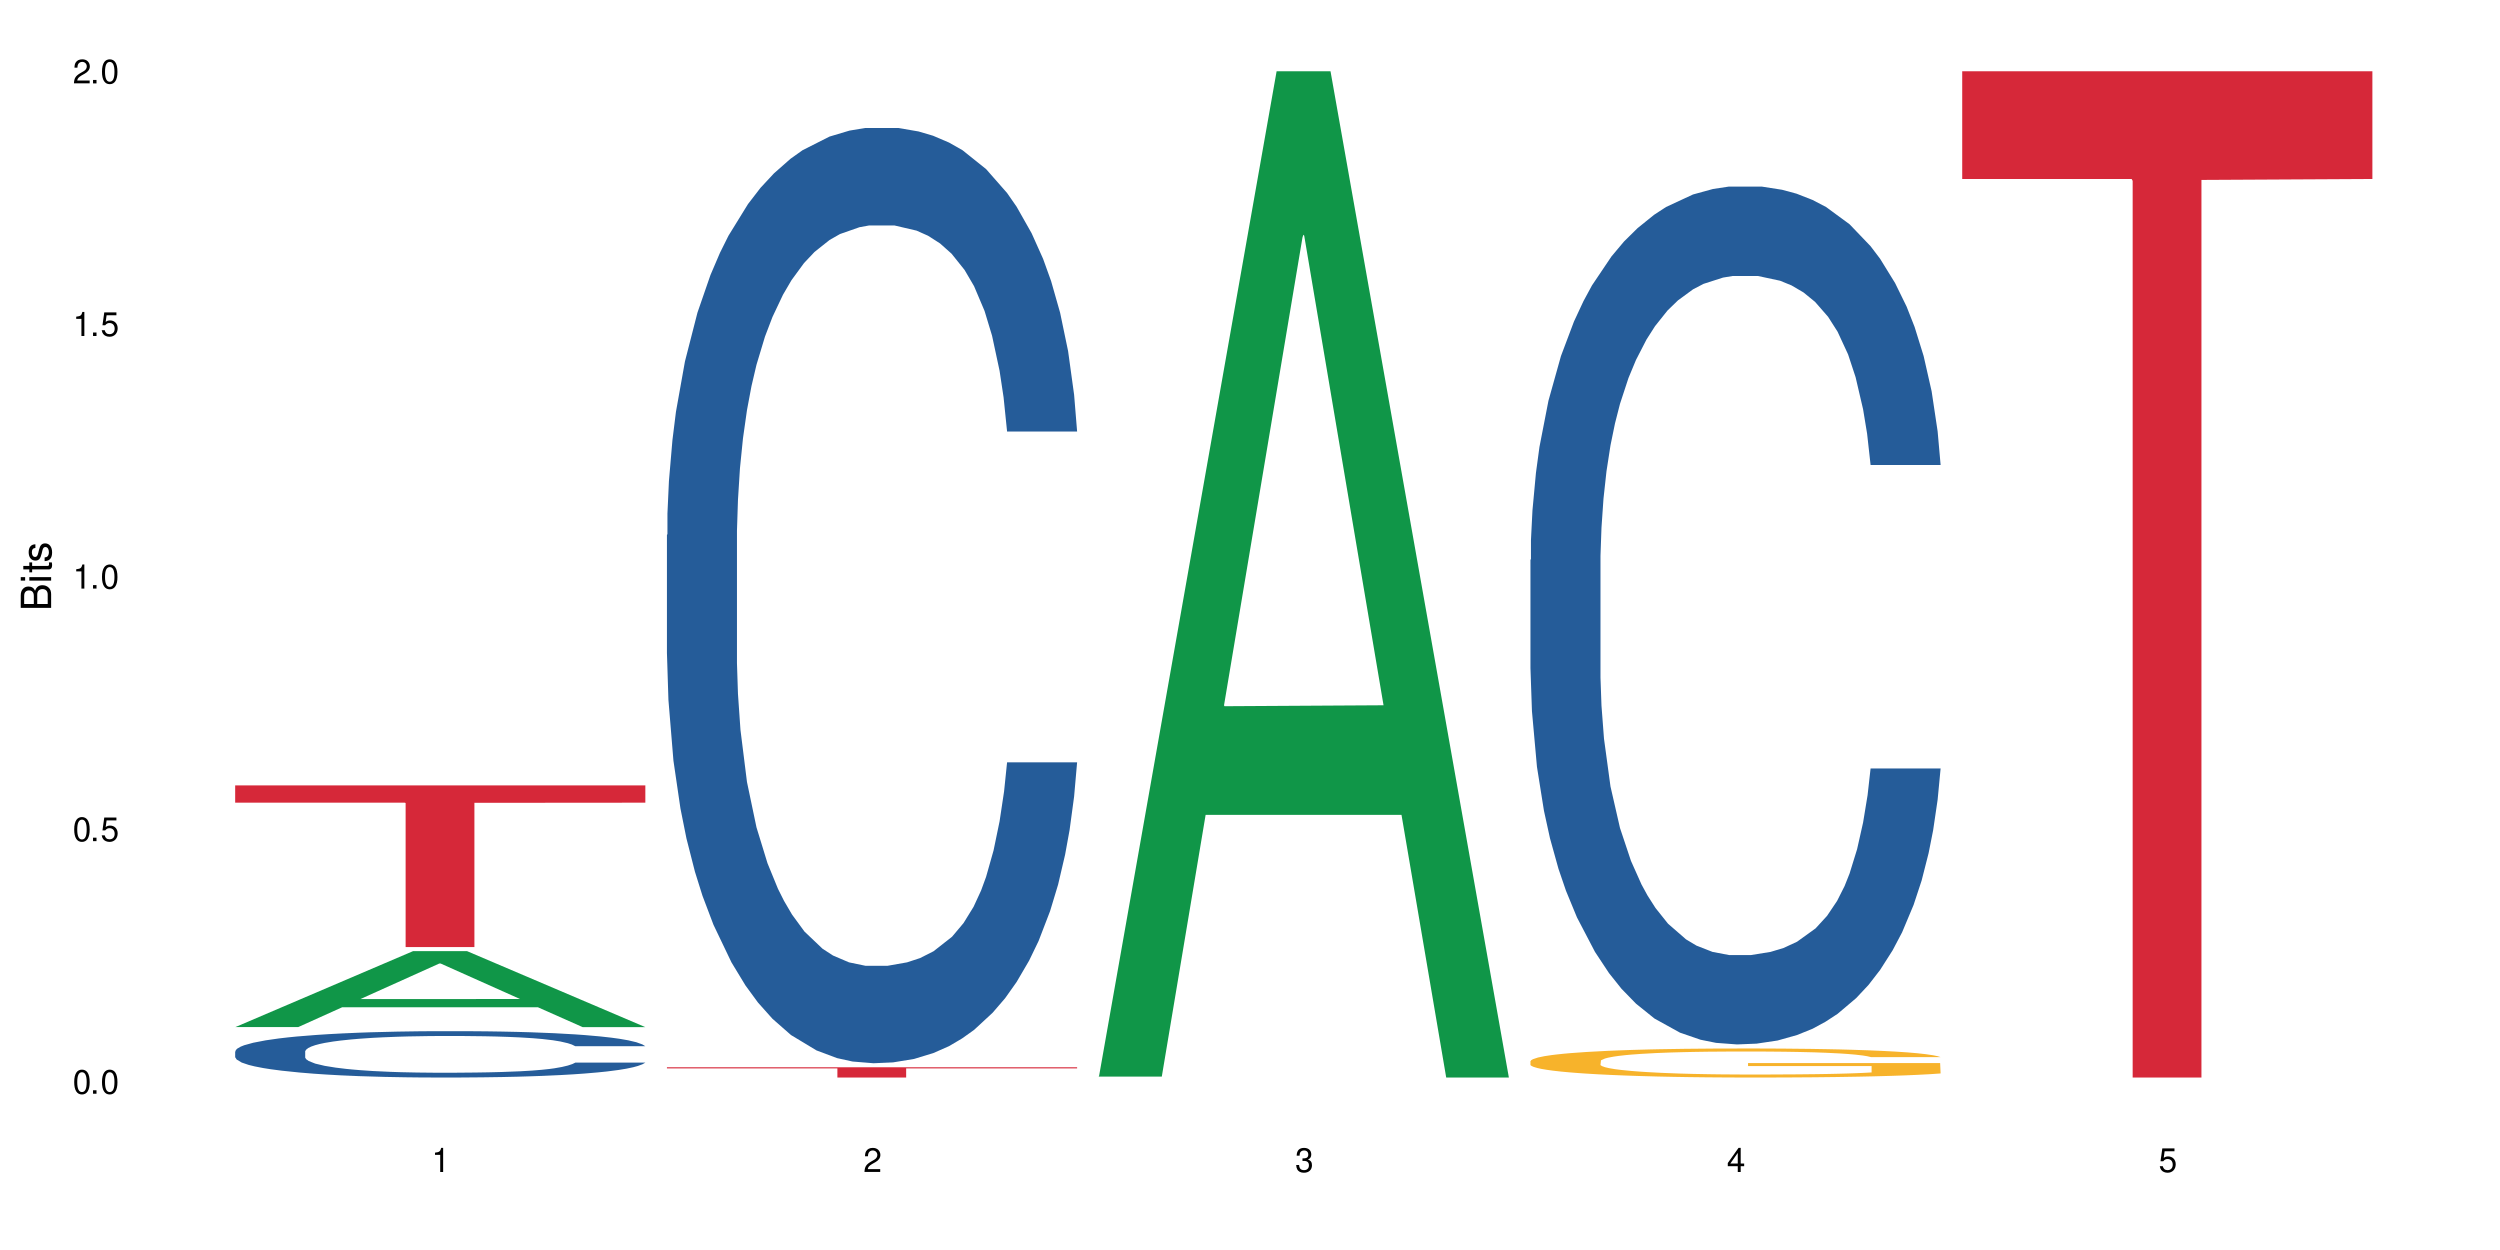 <?xml version="1.0" encoding="UTF-8"?>
<svg xmlns="http://www.w3.org/2000/svg" xmlns:xlink="http://www.w3.org/1999/xlink" width="720" height="360" viewBox="0 0 720 360">
<defs>
<g>
<g id="glyph-0-0">
</g>
<g id="glyph-0-1">
<path d="M 2.641 -6.938 C 2 -6.938 1.422 -6.656 1.078 -6.172 C 0.641 -5.562 0.406 -4.641 0.406 -3.359 C 0.406 -1.016 1.188 0.219 2.641 0.219 C 4.078 0.219 4.859 -1.016 4.859 -3.297 C 4.859 -4.641 4.656 -5.547 4.203 -6.172 C 3.844 -6.656 3.281 -6.938 2.641 -6.938 Z M 2.641 -6.188 C 3.547 -6.188 4 -5.25 4 -3.375 C 4 -1.406 3.562 -0.484 2.625 -0.484 C 1.734 -0.484 1.281 -1.438 1.281 -3.344 C 1.281 -5.25 1.734 -6.188 2.641 -6.188 Z M 2.641 -6.188 "/>
</g>
<g id="glyph-0-2">
<path d="M 1.828 -1 L 0.828 -1 L 0.828 0 L 1.828 0 Z M 1.828 -1 "/>
</g>
<g id="glyph-0-3">
<path d="M 4.562 -6.797 L 1.062 -6.797 L 0.547 -3.094 L 1.328 -3.094 C 1.719 -3.562 2.047 -3.734 2.578 -3.734 C 3.484 -3.734 4.062 -3.109 4.062 -2.094 C 4.062 -1.125 3.484 -0.531 2.578 -0.531 C 1.828 -0.531 1.375 -0.906 1.188 -1.672 L 0.328 -1.672 C 0.453 -1.109 0.547 -0.844 0.75 -0.594 C 1.125 -0.078 1.828 0.219 2.594 0.219 C 3.969 0.219 4.922 -0.781 4.922 -2.219 C 4.922 -3.562 4.031 -4.484 2.719 -4.484 C 2.25 -4.484 1.859 -4.359 1.469 -4.062 L 1.734 -5.969 L 4.562 -5.969 Z M 4.562 -6.797 "/>
</g>
<g id="glyph-0-4">
<path d="M 2.484 -4.938 L 2.484 0 L 3.328 0 L 3.328 -6.938 L 2.766 -6.938 C 2.469 -5.875 2.281 -5.734 0.984 -5.562 L 0.984 -4.938 Z M 2.484 -4.938 "/>
</g>
<g id="glyph-0-5">
<path d="M 4.859 -0.828 L 1.281 -0.828 C 1.359 -1.406 1.672 -1.781 2.5 -2.281 L 3.469 -2.828 C 4.406 -3.344 4.906 -4.062 4.906 -4.906 C 4.906 -5.484 4.672 -6.031 4.266 -6.406 C 3.859 -6.766 3.375 -6.938 2.719 -6.938 C 1.859 -6.938 1.219 -6.625 0.844 -6.031 C 0.609 -5.672 0.5 -5.234 0.484 -4.531 L 1.328 -4.531 C 1.359 -5.016 1.406 -5.281 1.531 -5.516 C 1.75 -5.938 2.188 -6.203 2.703 -6.203 C 3.469 -6.203 4.031 -5.641 4.031 -4.891 C 4.031 -4.344 3.719 -3.859 3.125 -3.516 L 2.234 -3 C 0.812 -2.172 0.406 -1.531 0.328 -0.016 L 4.859 -0.016 Z M 4.859 -0.828 "/>
</g>
<g id="glyph-0-6">
<path d="M 2.125 -3.188 L 2.578 -3.188 C 3.5 -3.188 3.984 -2.766 3.984 -1.922 C 3.984 -1.062 3.469 -0.531 2.594 -0.531 C 1.656 -0.531 1.203 -1 1.156 -2.016 L 0.312 -2.016 C 0.344 -1.453 0.438 -1.094 0.609 -0.781 C 0.953 -0.109 1.625 0.219 2.547 0.219 C 3.953 0.219 4.859 -0.625 4.859 -1.938 C 4.859 -2.828 4.516 -3.297 3.703 -3.594 C 4.344 -3.844 4.656 -4.328 4.656 -5.031 C 4.656 -6.219 3.875 -6.938 2.578 -6.938 C 1.203 -6.938 0.484 -6.172 0.453 -4.703 L 1.297 -4.703 C 1.312 -5.125 1.344 -5.359 1.453 -5.578 C 1.641 -5.969 2.062 -6.203 2.594 -6.203 C 3.344 -6.203 3.797 -5.75 3.797 -5 C 3.797 -4.516 3.609 -4.219 3.25 -4.047 C 3.016 -3.953 2.703 -3.922 2.125 -3.906 Z M 2.125 -3.188 "/>
</g>
<g id="glyph-0-7">
<path d="M 3.141 -1.672 L 3.141 0 L 3.984 0 L 3.984 -1.672 L 4.984 -1.672 L 4.984 -2.438 L 3.984 -2.438 L 3.984 -6.938 L 3.359 -6.938 L 0.266 -2.578 L 0.266 -1.672 Z M 3.141 -2.438 L 1 -2.438 L 3.141 -5.5 Z M 3.141 -2.438 "/>
</g>
<g id="glyph-1-0">
</g>
<g id="glyph-1-1">
<path d="M 0 -0.953 L 0 -4.891 C 0 -5.719 -0.234 -6.344 -0.734 -6.797 C -1.188 -7.234 -1.812 -7.469 -2.5 -7.469 C -3.547 -7.469 -4.188 -7 -4.625 -5.875 C -4.984 -6.688 -5.625 -7.094 -6.531 -7.094 C -7.172 -7.094 -7.734 -6.859 -8.141 -6.391 C -8.562 -5.922 -8.75 -5.344 -8.75 -4.5 L -8.75 -0.953 Z M -4.984 -2.062 L -7.766 -2.062 L -7.766 -4.219 C -7.766 -4.844 -7.688 -5.203 -7.453 -5.5 C -7.219 -5.812 -6.859 -5.969 -6.375 -5.969 C -5.891 -5.969 -5.531 -5.812 -5.297 -5.5 C -5.062 -5.203 -4.984 -4.844 -4.984 -4.219 Z M -0.984 -2.062 L -4 -2.062 L -4 -4.781 C -4 -5.766 -3.438 -6.359 -2.484 -6.359 C -1.547 -6.359 -0.984 -5.766 -0.984 -4.781 Z M -0.984 -2.062 "/>
</g>
<g id="glyph-1-2">
<path d="M -6.281 -1.797 L -6.281 -0.797 L 0 -0.797 L 0 -1.797 Z M -8.75 -1.797 L -8.75 -0.797 L -7.484 -0.797 L -7.484 -1.797 Z M -8.75 -1.797 "/>
</g>
<g id="glyph-1-3">
<path d="M -6.281 -3.047 L -6.281 -2.016 L -8.016 -2.016 L -8.016 -1.016 L -6.281 -1.016 L -6.281 -0.172 L -5.469 -0.172 L -5.469 -1.016 L -0.719 -1.016 C -0.078 -1.016 0.281 -1.453 0.281 -2.234 C 0.281 -2.5 0.25 -2.719 0.188 -3.047 L -0.641 -3.047 C -0.609 -2.906 -0.594 -2.766 -0.594 -2.562 C -0.594 -2.141 -0.719 -2.016 -1.156 -2.016 L -5.469 -2.016 L -5.469 -3.047 Z M -6.281 -3.047 "/>
</g>
<g id="glyph-1-4">
<path d="M -4.531 -5.25 C -5.766 -5.25 -6.469 -4.422 -6.469 -2.969 C -6.469 -1.516 -5.719 -0.562 -4.547 -0.562 C -3.562 -0.562 -3.094 -1.062 -2.734 -2.562 L -2.516 -3.484 C -2.344 -4.188 -2.094 -4.469 -1.641 -4.469 C -1.047 -4.469 -0.641 -3.875 -0.641 -3 C -0.641 -2.453 -0.797 -2 -1.062 -1.75 C -1.25 -1.594 -1.422 -1.531 -1.875 -1.469 L -1.875 -0.406 C -0.422 -0.453 0.281 -1.266 0.281 -2.922 C 0.281 -4.5 -0.5 -5.516 -1.719 -5.516 C -2.656 -5.516 -3.172 -4.984 -3.469 -3.734 L -3.703 -2.766 C -3.891 -1.953 -4.156 -1.609 -4.594 -1.609 C -5.188 -1.609 -5.547 -2.125 -5.547 -2.938 C -5.547 -3.75 -5.203 -4.172 -4.531 -4.203 Z M -4.531 -5.25 "/>
</g>
</g>
</defs>
<rect x="-72" y="-36" width="864" height="432" fill="rgb(100%, 100%, 100%)" fill-opacity="1"/>
<path fill-rule="nonzero" fill="rgb(6.275%, 58.824%, 28.235%)" fill-opacity="1" d="M 67.73 295.793 L 67.855 295.773 L 118.973 273.922 L 134.496 273.922 L 185.859 295.816 L 167.812 295.816 L 154.941 290.102 L 98.523 290.102 L 85.906 295.793 L 67.73 295.793 L 103.953 287.738 L 149.766 287.715 L 126.922 277.5 L 126.668 277.48 L 126.418 277.539 L 103.824 287.715 L 103.953 287.738 Z M 67.73 295.793 "/>
<path fill-rule="nonzero" fill="rgb(14.51%, 36.078%, 60%)" fill-opacity="1" d="M 67.73 302.789 L 67.875 302.777 L 67.875 302.484 L 68.309 302.02 L 69.316 301.434 L 70.324 301.031 L 72.918 300.312 L 76.52 299.617 L 80.266 299.078 L 83 298.762 L 85.449 298.516 L 91.07 298.066 L 94.672 297.832 L 98.559 297.625 L 103.312 297.418 L 106.77 297.297 L 114.551 297.102 L 120.312 297.016 L 124.777 296.98 L 134.43 296.98 L 140.191 297.027 L 144.371 297.09 L 148.98 297.188 L 152.871 297.297 L 159.641 297.566 L 165.691 297.906 L 168.43 298.102 L 172.75 298.48 L 176.062 298.848 L 178.367 299.164 L 180.961 299.617 L 183.266 300.164 L 184.996 300.789 L 185.859 301.312 L 165.691 301.312 L 164.684 300.824 L 163.531 300.445 L 161.371 299.945 L 159.211 299.59 L 156.184 299.238 L 153.445 299.004 L 149.699 298.773 L 146.387 298.629 L 142.93 298.516 L 139.617 298.445 L 133.277 298.371 L 125.93 298.371 L 123.195 298.395 L 117.574 298.492 L 114.551 298.578 L 110.23 298.75 L 107.203 298.906 L 103.602 299.152 L 101.152 299.359 L 98.129 299.676 L 95.965 299.957 L 93.52 300.359 L 92.078 300.664 L 90.781 301.008 L 89.629 301.41 L 88.766 301.836 L 88.188 302.289 L 87.898 302.727 L 87.898 304.621 L 88.188 305.059 L 88.906 305.57 L 90.781 306.316 L 93.52 306.965 L 96.688 307.477 L 99.711 307.844 L 101.441 308.012 L 103.746 308.207 L 107.348 308.453 L 112.535 308.695 L 115.559 308.793 L 120.168 308.891 L 124.922 308.941 L 131.262 308.941 L 136.879 308.891 L 140.625 308.832 L 144.516 308.734 L 149.844 308.527 L 153.16 308.332 L 156.039 308.098 L 158.199 307.867 L 159.641 307.672 L 161.801 307.293 L 163.531 306.879 L 164.828 306.449 L 165.691 306.035 L 185.859 306.035 L 184.996 306.523 L 183.699 307 L 182.402 307.355 L 180.387 307.781 L 178.082 308.16 L 174.77 308.586 L 172.031 308.867 L 168.43 309.172 L 165.117 309.406 L 161.516 309.613 L 156.184 309.855 L 152.727 309.977 L 148.98 310.09 L 144.516 310.188 L 138.898 310.27 L 132.848 310.32 L 127.227 310.332 L 121.176 310.309 L 116.711 310.258 L 110.805 310.148 L 103.457 309.93 L 98.129 309.699 L 93.949 309.465 L 90.348 309.223 L 86.316 308.891 L 81.129 308.355 L 77.961 307.941 L 75.797 307.598 L 73.348 307.121 L 71.621 306.695 L 69.605 306.012 L 68.164 305.145 L 67.73 304.473 Z M 67.73 302.789 "/>
<path fill-rule="nonzero" fill="rgb(83.922%, 15.686%, 22.353%)" fill-opacity="1" d="M 67.73 226.188 L 185.859 226.188 L 185.859 231.172 L 136.629 231.215 L 136.629 272.758 L 116.82 272.758 L 116.82 231.262 L 116.531 231.172 L 67.73 231.172 Z M 67.73 226.188 "/>
<path fill-rule="nonzero" fill="rgb(14.51%, 36.078%, 60%)" fill-opacity="1" d="M 192.078 154.062 L 192.223 153.816 L 192.223 147.906 L 192.652 138.551 L 193.664 126.734 L 194.672 118.609 L 197.266 104.086 L 200.863 90.051 L 204.609 79.219 L 207.348 72.816 L 209.797 67.895 L 215.414 58.785 L 219.016 54.105 L 222.906 49.922 L 227.66 45.734 L 231.117 43.273 L 238.898 39.336 L 244.66 37.613 L 249.125 36.871 L 258.777 36.871 L 264.539 37.859 L 268.719 39.09 L 273.328 41.059 L 277.219 43.273 L 283.988 48.691 L 290.039 55.582 L 292.777 59.523 L 297.098 67.156 L 300.41 74.543 L 302.715 80.941 L 305.309 90.051 L 307.613 101.129 L 309.344 113.688 L 310.207 124.273 L 290.039 124.273 L 289.031 114.426 L 287.879 106.793 L 285.715 96.699 L 283.555 89.559 L 280.531 82.418 L 277.793 77.742 L 274.047 73.062 L 270.734 70.109 L 267.277 67.895 L 263.965 66.418 L 257.625 64.938 L 250.277 64.938 L 247.539 65.434 L 241.922 67.402 L 238.898 69.125 L 234.574 72.57 L 231.551 75.773 L 227.949 80.695 L 225.5 84.883 L 222.473 91.281 L 220.312 96.945 L 217.863 105.07 L 216.422 111.223 L 215.129 118.117 L 213.977 126.242 L 213.109 134.859 L 212.535 143.969 L 212.246 152.832 L 212.246 190.992 L 212.535 199.855 L 213.254 210.195 L 215.129 225.215 L 217.863 238.262 L 221.035 248.602 L 224.059 255.988 L 225.789 259.434 L 228.094 263.375 L 231.695 268.297 L 236.879 273.223 L 239.906 275.191 L 244.516 277.16 L 249.27 278.148 L 255.609 278.148 L 261.227 277.16 L 264.973 275.93 L 268.863 273.961 L 274.191 269.777 L 277.504 265.836 L 280.387 261.16 L 282.547 256.48 L 283.988 252.543 L 286.148 244.91 L 287.879 236.539 L 289.176 227.922 L 290.039 219.551 L 310.207 219.551 L 309.344 229.398 L 308.047 239 L 306.75 246.141 L 304.734 254.758 L 302.426 262.391 L 299.113 271.008 L 296.379 276.668 L 292.777 282.824 L 289.461 287.504 L 285.859 291.688 L 280.531 296.613 L 277.074 299.074 L 273.328 301.289 L 268.863 303.258 L 263.242 304.98 L 257.191 305.969 L 251.574 306.215 L 245.523 305.719 L 241.059 304.734 L 235.152 302.52 L 227.805 298.09 L 222.473 293.41 L 218.297 288.734 L 214.695 283.809 L 210.66 277.16 L 205.477 266.328 L 202.305 257.957 L 200.145 251.066 L 197.695 241.465 L 195.969 232.848 L 193.949 219.059 L 192.508 201.578 L 192.078 188.039 Z M 192.078 154.062 "/>
<path fill-rule="nonzero" fill="rgb(83.922%, 15.686%, 22.353%)" fill-opacity="1" d="M 192.078 307.379 L 310.207 307.379 L 310.207 307.691 L 260.973 307.695 L 260.973 310.332 L 241.168 310.332 L 241.168 307.699 L 240.879 307.691 L 192.078 307.691 Z M 192.078 307.379 "/>
<path fill-rule="nonzero" fill="rgb(6.275%, 58.824%, 28.235%)" fill-opacity="1" d="M 316.426 310.059 L 316.551 309.789 L 367.664 20.527 L 383.188 20.527 L 434.555 310.332 L 416.508 310.332 L 403.633 234.684 L 347.219 234.684 L 334.598 310.059 L 316.426 310.059 L 352.645 203.391 L 398.457 203.117 L 375.613 67.875 L 375.363 67.602 L 375.109 68.418 L 352.52 203.117 L 352.645 203.391 Z M 316.426 310.059 "/>
<path fill-rule="nonzero" fill="rgb(14.51%, 36.078%, 60%)" fill-opacity="1" d="M 440.77 161.238 L 440.914 161.016 L 440.914 155.594 L 441.348 147.012 L 442.355 136.172 L 443.363 128.723 L 445.957 115.398 L 449.559 102.527 L 453.305 92.59 L 456.043 86.719 L 458.488 82.203 L 464.109 73.848 L 467.711 69.559 L 471.602 65.719 L 476.355 61.879 L 479.812 59.621 L 487.59 56.008 L 493.352 54.426 L 497.82 53.75 L 507.469 53.75 L 513.234 54.652 L 517.41 55.781 L 522.02 57.59 L 525.91 59.621 L 532.68 64.59 L 538.73 70.91 L 541.469 74.523 L 545.789 81.527 L 549.105 88.301 L 551.41 94.172 L 554.004 102.527 L 556.309 112.688 L 558.035 124.207 L 558.898 133.914 L 538.73 133.914 L 537.723 124.883 L 536.57 117.883 L 534.41 108.625 L 532.25 102.074 L 529.223 95.527 L 526.488 91.234 L 522.742 86.945 L 519.426 84.234 L 515.969 82.203 L 512.656 80.848 L 506.316 79.492 L 498.973 79.492 L 496.234 79.945 L 490.617 81.75 L 487.59 83.332 L 483.27 86.492 L 480.242 89.43 L 476.641 93.945 L 474.191 97.785 L 471.168 103.656 L 469.008 108.848 L 466.559 116.301 L 465.117 121.945 L 463.82 128.27 L 462.668 135.723 L 461.805 143.625 L 461.227 151.98 L 460.938 160.109 L 460.938 195.113 L 461.227 203.242 L 461.949 212.727 L 463.82 226.5 L 466.559 238.469 L 469.727 247.953 L 472.754 254.73 L 474.48 257.891 L 476.785 261.504 L 480.387 266.02 L 485.574 270.535 L 488.598 272.344 L 493.207 274.148 L 497.961 275.051 L 504.301 275.051 L 509.918 274.148 L 513.664 273.02 L 517.555 271.215 L 522.887 267.375 L 526.199 263.762 L 529.078 259.473 L 531.242 255.18 L 532.68 251.566 L 534.844 244.566 L 536.57 236.891 L 537.867 228.984 L 538.73 221.309 L 558.898 221.309 L 558.035 230.34 L 556.738 239.148 L 555.441 245.695 L 553.426 253.602 L 551.121 260.602 L 547.809 268.504 L 545.07 273.699 L 541.469 279.344 L 538.156 283.633 L 534.555 287.473 L 529.223 291.988 L 525.766 294.246 L 522.02 296.281 L 517.555 298.086 L 511.938 299.668 L 505.887 300.57 L 500.266 300.797 L 494.219 300.344 L 489.75 299.441 L 483.844 297.41 L 476.496 293.344 L 471.168 289.055 L 466.988 284.762 L 463.387 280.246 L 459.355 274.148 L 454.168 264.215 L 451 256.535 L 448.84 250.211 L 446.391 241.406 L 444.66 233.5 L 442.645 220.855 L 441.203 204.824 L 440.77 192.402 Z M 440.77 161.238 "/>
<path fill-rule="nonzero" fill="rgb(96.863%, 70.196%, 16.863%)" fill-opacity="1" d="M 440.77 305.547 L 440.914 305.539 L 440.914 305.387 L 441.492 305.043 L 442.934 304.566 L 444.805 304.176 L 446.82 303.871 L 448.117 303.711 L 450.277 303.48 L 452.152 303.312 L 456.906 302.969 L 462.957 302.648 L 466.27 302.512 L 470.016 302.379 L 475.344 302.234 L 477.793 302.18 L 485.285 302.059 L 493.785 301.984 L 503.148 301.961 L 507.469 301.969 L 513.379 301.996 L 521.445 302.082 L 526.055 302.16 L 529.656 302.234 L 533.402 302.336 L 538.012 302.488 L 542.332 302.672 L 545.789 302.855 L 549.246 303.082 L 552.129 303.328 L 554.578 303.598 L 556.738 303.918 L 558.035 304.184 L 558.898 304.453 L 538.875 304.453 L 537.723 304.184 L 536.426 303.977 L 534.266 303.727 L 532.105 303.543 L 529.945 303.398 L 525.91 303.199 L 522.453 303.074 L 518.133 302.969 L 513.953 302.898 L 509.199 302.855 L 506.316 302.84 L 498.684 302.84 L 491.77 302.891 L 487.734 302.953 L 484.852 303.016 L 480.82 303.129 L 478.371 303.223 L 476.93 303.281 L 472.609 303.52 L 469.727 303.734 L 468.141 303.879 L 466.125 304.109 L 464.684 304.316 L 463.102 304.621 L 462.234 304.852 L 461.082 305.371 L 460.938 306.746 L 461.371 307.035 L 462.234 307.352 L 463.387 307.625 L 465.117 307.918 L 466.844 308.137 L 469.871 308.438 L 472.465 308.637 L 474.48 308.766 L 478.371 308.973 L 479.957 309.039 L 483.699 309.18 L 487.59 309.285 L 492.344 309.375 L 495.945 309.422 L 501.707 309.461 L 509.055 309.461 L 517.699 309.414 L 523.172 309.355 L 526.918 309.293 L 529.367 309.238 L 532.395 309.156 L 534.555 309.078 L 536.57 308.996 L 539.02 308.863 L 539.02 307.035 L 503.438 307.027 L 503.438 306.172 L 558.758 306.164 L 558.898 309.156 L 555.875 309.363 L 552.129 309.559 L 548.527 309.715 L 544.781 309.844 L 539.453 309.988 L 535.129 310.082 L 528.504 310.188 L 522.453 310.258 L 516.113 310.301 L 510.496 310.324 L 503.867 310.332 L 497.961 310.316 L 491.625 310.27 L 486.582 310.211 L 481.973 310.133 L 477.363 310.035 L 471.602 309.875 L 467.855 309.742 L 463.965 309.582 L 460.074 309.391 L 456.617 309.184 L 454.312 309.023 L 452.008 308.84 L 449.559 308.613 L 447.254 308.352 L 445.523 308.113 L 443.941 307.848 L 442.789 307.594 L 441.637 307.25 L 441.059 306.977 L 440.77 306.738 Z M 440.77 305.547 "/>
<path fill-rule="nonzero" fill="rgb(83.922%, 15.686%, 22.353%)" fill-opacity="1" d="M 565.117 20.527 L 683.246 20.527 L 683.246 51.547 L 634.016 51.82 L 634.016 310.332 L 614.207 310.332 L 614.207 52.094 L 613.918 51.547 L 565.117 51.547 Z M 565.117 20.527 "/>
<g fill="rgb(0%, 0%, 0%)" fill-opacity="1">
<use xlink:href="#glyph-0-1" x="20.965" y="314.993"/>
<use xlink:href="#glyph-0-2" x="25.965" y="314.993"/>
<use xlink:href="#glyph-0-1" x="28.965" y="314.993"/>
</g>
<g fill="rgb(0%, 0%, 0%)" fill-opacity="1">
<use xlink:href="#glyph-0-1" x="20.965" y="242.251"/>
<use xlink:href="#glyph-0-2" x="25.965" y="242.251"/>
<use xlink:href="#glyph-0-3" x="28.965" y="242.251"/>
</g>
<g fill="rgb(0%, 0%, 0%)" fill-opacity="1">
<use xlink:href="#glyph-0-4" x="20.965" y="169.509"/>
<use xlink:href="#glyph-0-2" x="25.965" y="169.509"/>
<use xlink:href="#glyph-0-1" x="28.965" y="169.509"/>
</g>
<g fill="rgb(0%, 0%, 0%)" fill-opacity="1">
<use xlink:href="#glyph-0-4" x="20.965" y="96.767"/>
<use xlink:href="#glyph-0-2" x="25.965" y="96.767"/>
<use xlink:href="#glyph-0-3" x="28.965" y="96.767"/>
</g>
<g fill="rgb(0%, 0%, 0%)" fill-opacity="1">
<use xlink:href="#glyph-0-5" x="20.965" y="24.024"/>
<use xlink:href="#glyph-0-2" x="25.965" y="24.024"/>
<use xlink:href="#glyph-0-1" x="28.965" y="24.024"/>
</g>
<g fill="rgb(0%, 0%, 0%)" fill-opacity="1">
<use xlink:href="#glyph-0-4" x="124.297" y="337.532"/>
</g>
<g fill="rgb(0%, 0%, 0%)" fill-opacity="1">
<use xlink:href="#glyph-0-5" x="248.641" y="337.532"/>
</g>
<g fill="rgb(0%, 0%, 0%)" fill-opacity="1">
<use xlink:href="#glyph-0-6" x="372.988" y="337.532"/>
</g>
<g fill="rgb(0%, 0%, 0%)" fill-opacity="1">
<use xlink:href="#glyph-0-7" x="497.336" y="337.532"/>
</g>
<g fill="rgb(0%, 0%, 0%)" fill-opacity="1">
<use xlink:href="#glyph-0-3" x="621.684" y="337.532"/>
</g>
<g fill="rgb(0%, 0%, 0%)" fill-opacity="1">
<use xlink:href="#glyph-1-1" x="14.725" y="176.012"/>
<use xlink:href="#glyph-1-2" x="14.725" y="168.012"/>
<use xlink:href="#glyph-1-3" x="14.725" y="165.012"/>
<use xlink:href="#glyph-1-4" x="14.725" y="162.012"/>
</g>
</svg>
